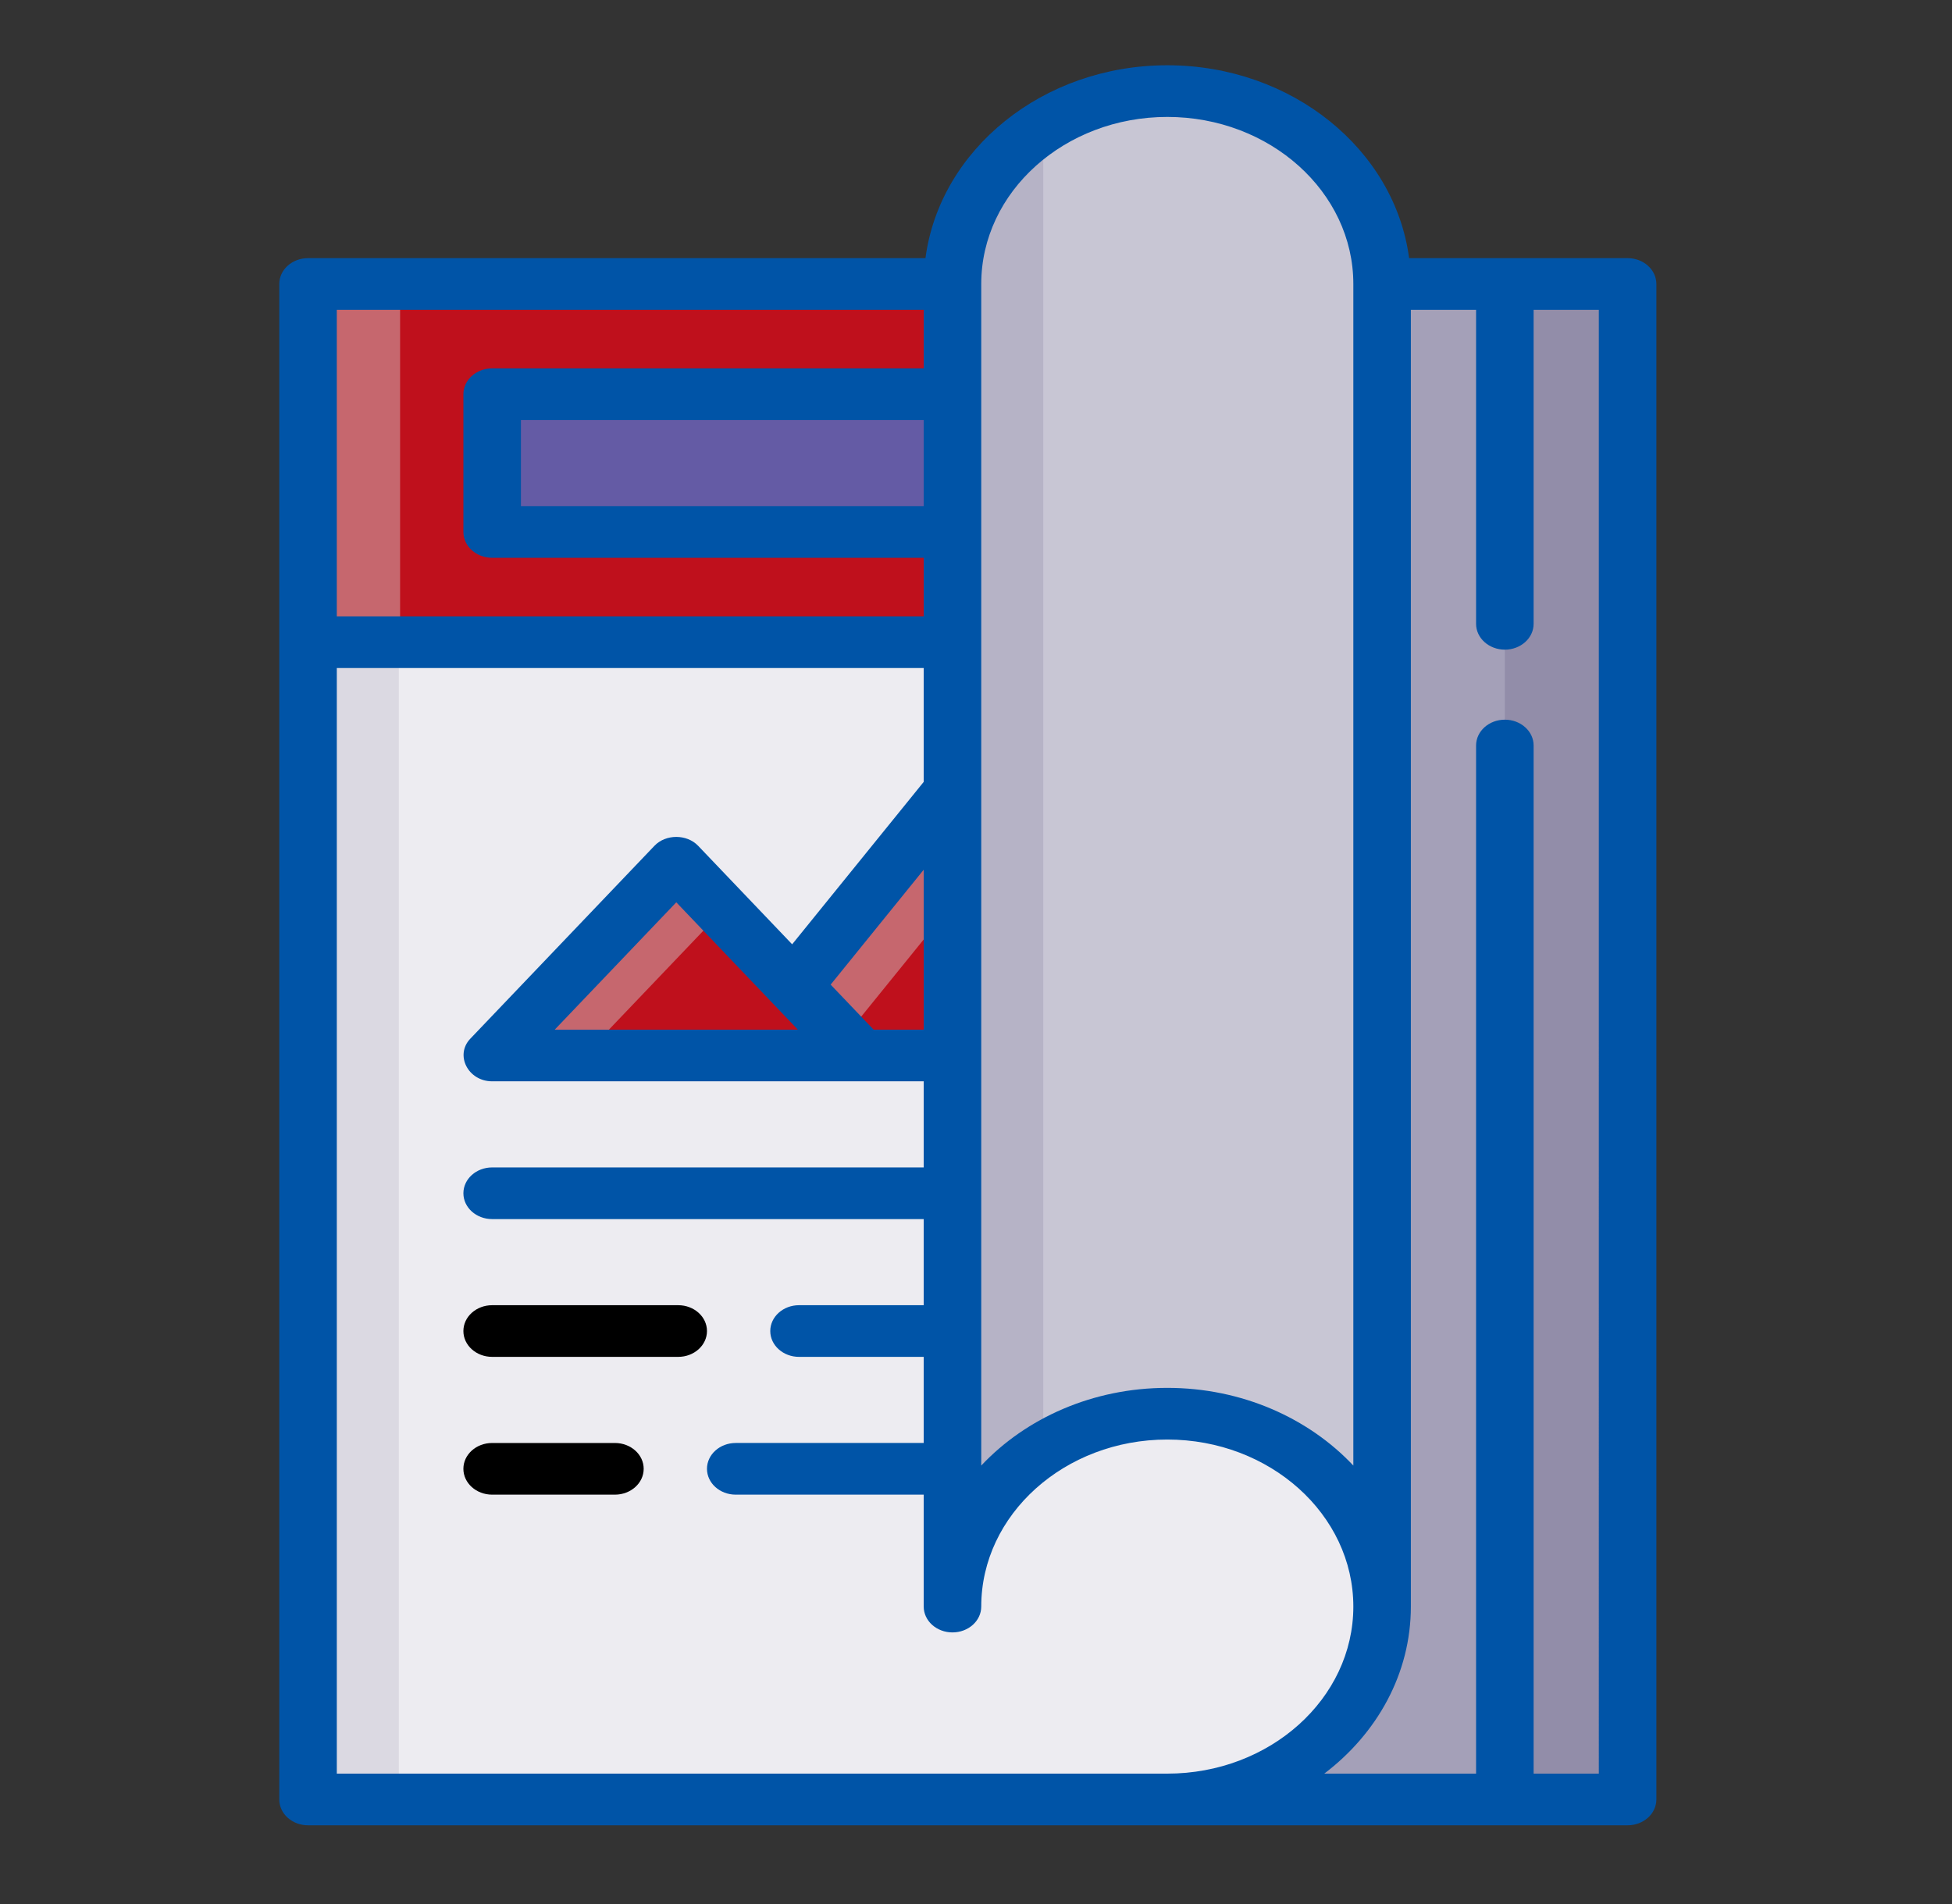 <?xml version="1.0" encoding="utf-8"?>
<!-- Generator: Adobe Illustrator 15.0.0, SVG Export Plug-In . SVG Version: 6.00 Build 0)  -->
<!DOCTYPE svg PUBLIC "-//W3C//DTD SVG 1.1//EN" "http://www.w3.org/Graphics/SVG/1.1/DTD/svg11.dtd">
<svg version="1.1" id="Capa_1" xmlns="http://www.w3.org/2000/svg" xmlns:xlink="http://www.w3.org/1999/xlink" x="0px" y="0px"
	 width="359.75px" height="351.035px" viewBox="346.101 582.322 359.75 351.035"
	 enable-background="new 346.101 582.322 359.75 351.035" xml:space="preserve">
<rect x="346.101" y="582.322" width="359.75" height="351.035" fill="#333333" stroke="none"/>
<linearGradient id="SVGID_1_" gradientUnits="userSpaceOnUse" x1="-57.562" y1="452.027" x2="-31.621" y2="439.931" gradientTransform="matrix(44.4 0 0 -44.4 2501.186 20568.074)">
	<stop  offset="0" style="stop-color:#FFFFFF;stop-opacity:0.2"/>
	<stop  offset="1" style="stop-color:#FFFFFF;stop-opacity:0"/>
</linearGradient>
<path display="none" fill="url(#SVGID_1_)" d="M1048.776,978.65l-42.536-10.579l22.546-37.636
	c5.247-8.717,3.859-19.902-3.338-27.101l-48.649-48.648V400.8c0-48.974-39.848-88.801-88.801-88.801h-133.2v-66.6
	c0.003-12.269-9.927-22.199-22.198-22.199c-12.271,0-22.199,9.93-22.199,22.201v66.6H310.799v-66.6
	c0-12.271-9.927-22.201-22.198-22.201s-22.201,9.93-22.201,22.201v66.6H88.801C39.848,312.001,0,351.826,0,400.8v710.398
	c0,48.975,39.848,88.801,88.801,88.801h542.6l48.691,48.693c7.241,7.239,18.473,8.541,27.101,3.338l37.636-22.59l10.623,42.536
	c2.472,9.887,11.358,16.822,21.549,16.822h88.8c10.189,0,19.078-6.937,21.549-16.822l10.579-42.492l37.636,22.546
	c8.586,5.203,19.859,3.901,27.101-3.338l62.785-62.785c7.196-7.197,8.585-18.384,3.338-27.101l-22.546-37.636l42.536-10.623
	c9.887-2.473,16.822-11.358,16.822-21.549v-88.801C1065.6,990.012,1058.663,981.122,1048.776,978.65z M831.624,1110.168
	l55.342-55.342C882.524,1083.32,860.12,1105.725,831.624,1110.168z"/>
<rect x="402.872" y="634.67" fill="#928DA9" width="243.191" height="279.353"/>
<rect x="402.872" y="634.67" fill="#A4A0B8" width="220.569" height="279.353"/>
<path fill="#EDECF1" d="M402.872,634.67v279.353h158.357c21.864,0,39.59-15.917,39.59-35.554V634.67H402.872z"/>
<rect x="402.872" y="634.67" fill="#DBD9E2" width="16.731" height="279.353"/>
<rect x="402.872" y="634.67" fill="#BF101C" width="197.947" height="66.029"/>
<rect x="402.872" y="634.67" fill="#C6676E" width="16.967" height="66.029"/>
<polygon fill="#BF101C" points="482.051,776.887 572.541,776.887 527.296,721.015 "/>
<polygon fill="#C6676E" points="527.296,721.015 482.051,776.887 499.018,776.887 535.778,731.491 "/>
<polygon fill="#BF101C" points="436.806,776.887 504.673,776.887 470.739,741.332 "/>
<polygon fill="#C6676E" points="470.739,741.332 436.806,776.887 453.773,776.887 479.224,750.22 "/>
<rect x="436.806" y="654.985" fill="#645BA5" width="84.834" height="25.396"/>
<path fill="#C8C6D4" d="M561.229,599.116c-21.864,0-39.589,15.918-39.589,35.554v243.8c0-19.637,17.725-35.554,39.589-35.554
	s39.59,15.917,39.59,35.554v-243.8C600.819,615.034,583.094,599.116,561.229,599.116z"/>
<path fill="#B6B3C6" d="M521.64,634.67v243.799c0-11.986,6.611-22.579,16.73-29.02v-243.8
	C528.251,612.092,521.64,622.683,521.64,634.67z"/>
<path fill="#0054A7" d="M646.064,629.908h-40.266c-2.634-19.993-21.61-35.555-44.569-35.555c-22.958,0-41.934,15.562-44.566,35.555
	H402.872c-2.928,0-5.302,2.132-5.302,4.762v279.354c0,2.63,2.374,4.763,5.302,4.763h243.191c2.928,0,5.304-2.133,5.304-4.763V634.67
	C651.366,632.04,648.991,629.908,646.064,629.908z M526.943,634.67c0-16.979,15.38-30.794,34.287-30.794
	s34.288,13.815,34.288,30.794v217.804c-8.241-8.754-20.555-14.321-34.288-14.321c-13.732,0-26.046,5.567-34.287,14.321V634.67z
	 M507.112,772.124l-7.924-8.302l17.15-21.181v29.482H507.112z M493.145,772.124h-44.811l22.405-23.475L493.145,772.124z
	 M516.338,675.62h-74.23v-15.872h74.23V675.62z M408.174,639.432h108.164v10.793h-79.532c-2.928,0-5.302,2.133-5.302,4.761v25.396
	c0,2.63,2.374,4.762,5.302,4.762h79.532v10.794H408.174V639.432z M408.174,705.46h108.164v20.991l-24.244,29.938l-17.328-18.157
	c-2.083-2.183-5.969-2.183-8.051,0l-33.934,35.555c-2.893,3.029-0.408,7.86,4.025,7.86h79.532v15.872h-79.532
	c-2.928,0-5.302,2.133-5.302,4.762c0,2.63,2.374,4.763,5.302,4.763h79.532v15.871h-22.977c-2.927,0-5.301,2.133-5.301,4.763
	c0,2.629,2.374,4.762,5.301,4.762h22.977v15.872h-34.64c-2.929,0-5.303,2.133-5.303,4.762c0,2.63,2.374,4.764,5.303,4.764h34.64
	v20.633c0,2.63,2.375,4.762,5.302,4.762s5.303-2.132,5.303-4.762c0-16.979,15.38-30.792,34.287-30.792s34.288,13.813,34.288,30.792
	s-15.381,30.793-34.288,30.793H408.174V705.46z M640.762,909.262h-12.018V719.744c0-2.629-2.374-4.761-5.303-4.761
	s-5.302,2.132-5.302,4.761v189.518h-27.979c9.751-7.4,15.959-18.456,15.959-30.793V639.432h12.02v57.881
	c0,2.63,2.373,4.762,5.302,4.762s5.303-2.132,5.303-4.762v-57.881h12.018V909.262L640.762,909.262z"/>
<path d="M436.806,832.439h34.288c2.927,0,5.302-2.133,5.302-4.762c0-2.63-2.375-4.762-5.302-4.762h-34.288
	c-2.928,0-5.302,2.132-5.302,4.762C431.503,830.307,433.877,832.439,436.806,832.439z"/>
<path d="M459.428,848.313h-22.623c-2.928,0-5.302,2.131-5.302,4.761s2.374,4.762,5.302,4.762h22.623
	c2.929,0,5.303-2.132,5.303-4.762S462.357,848.313,459.428,848.313z"/>
</svg>
